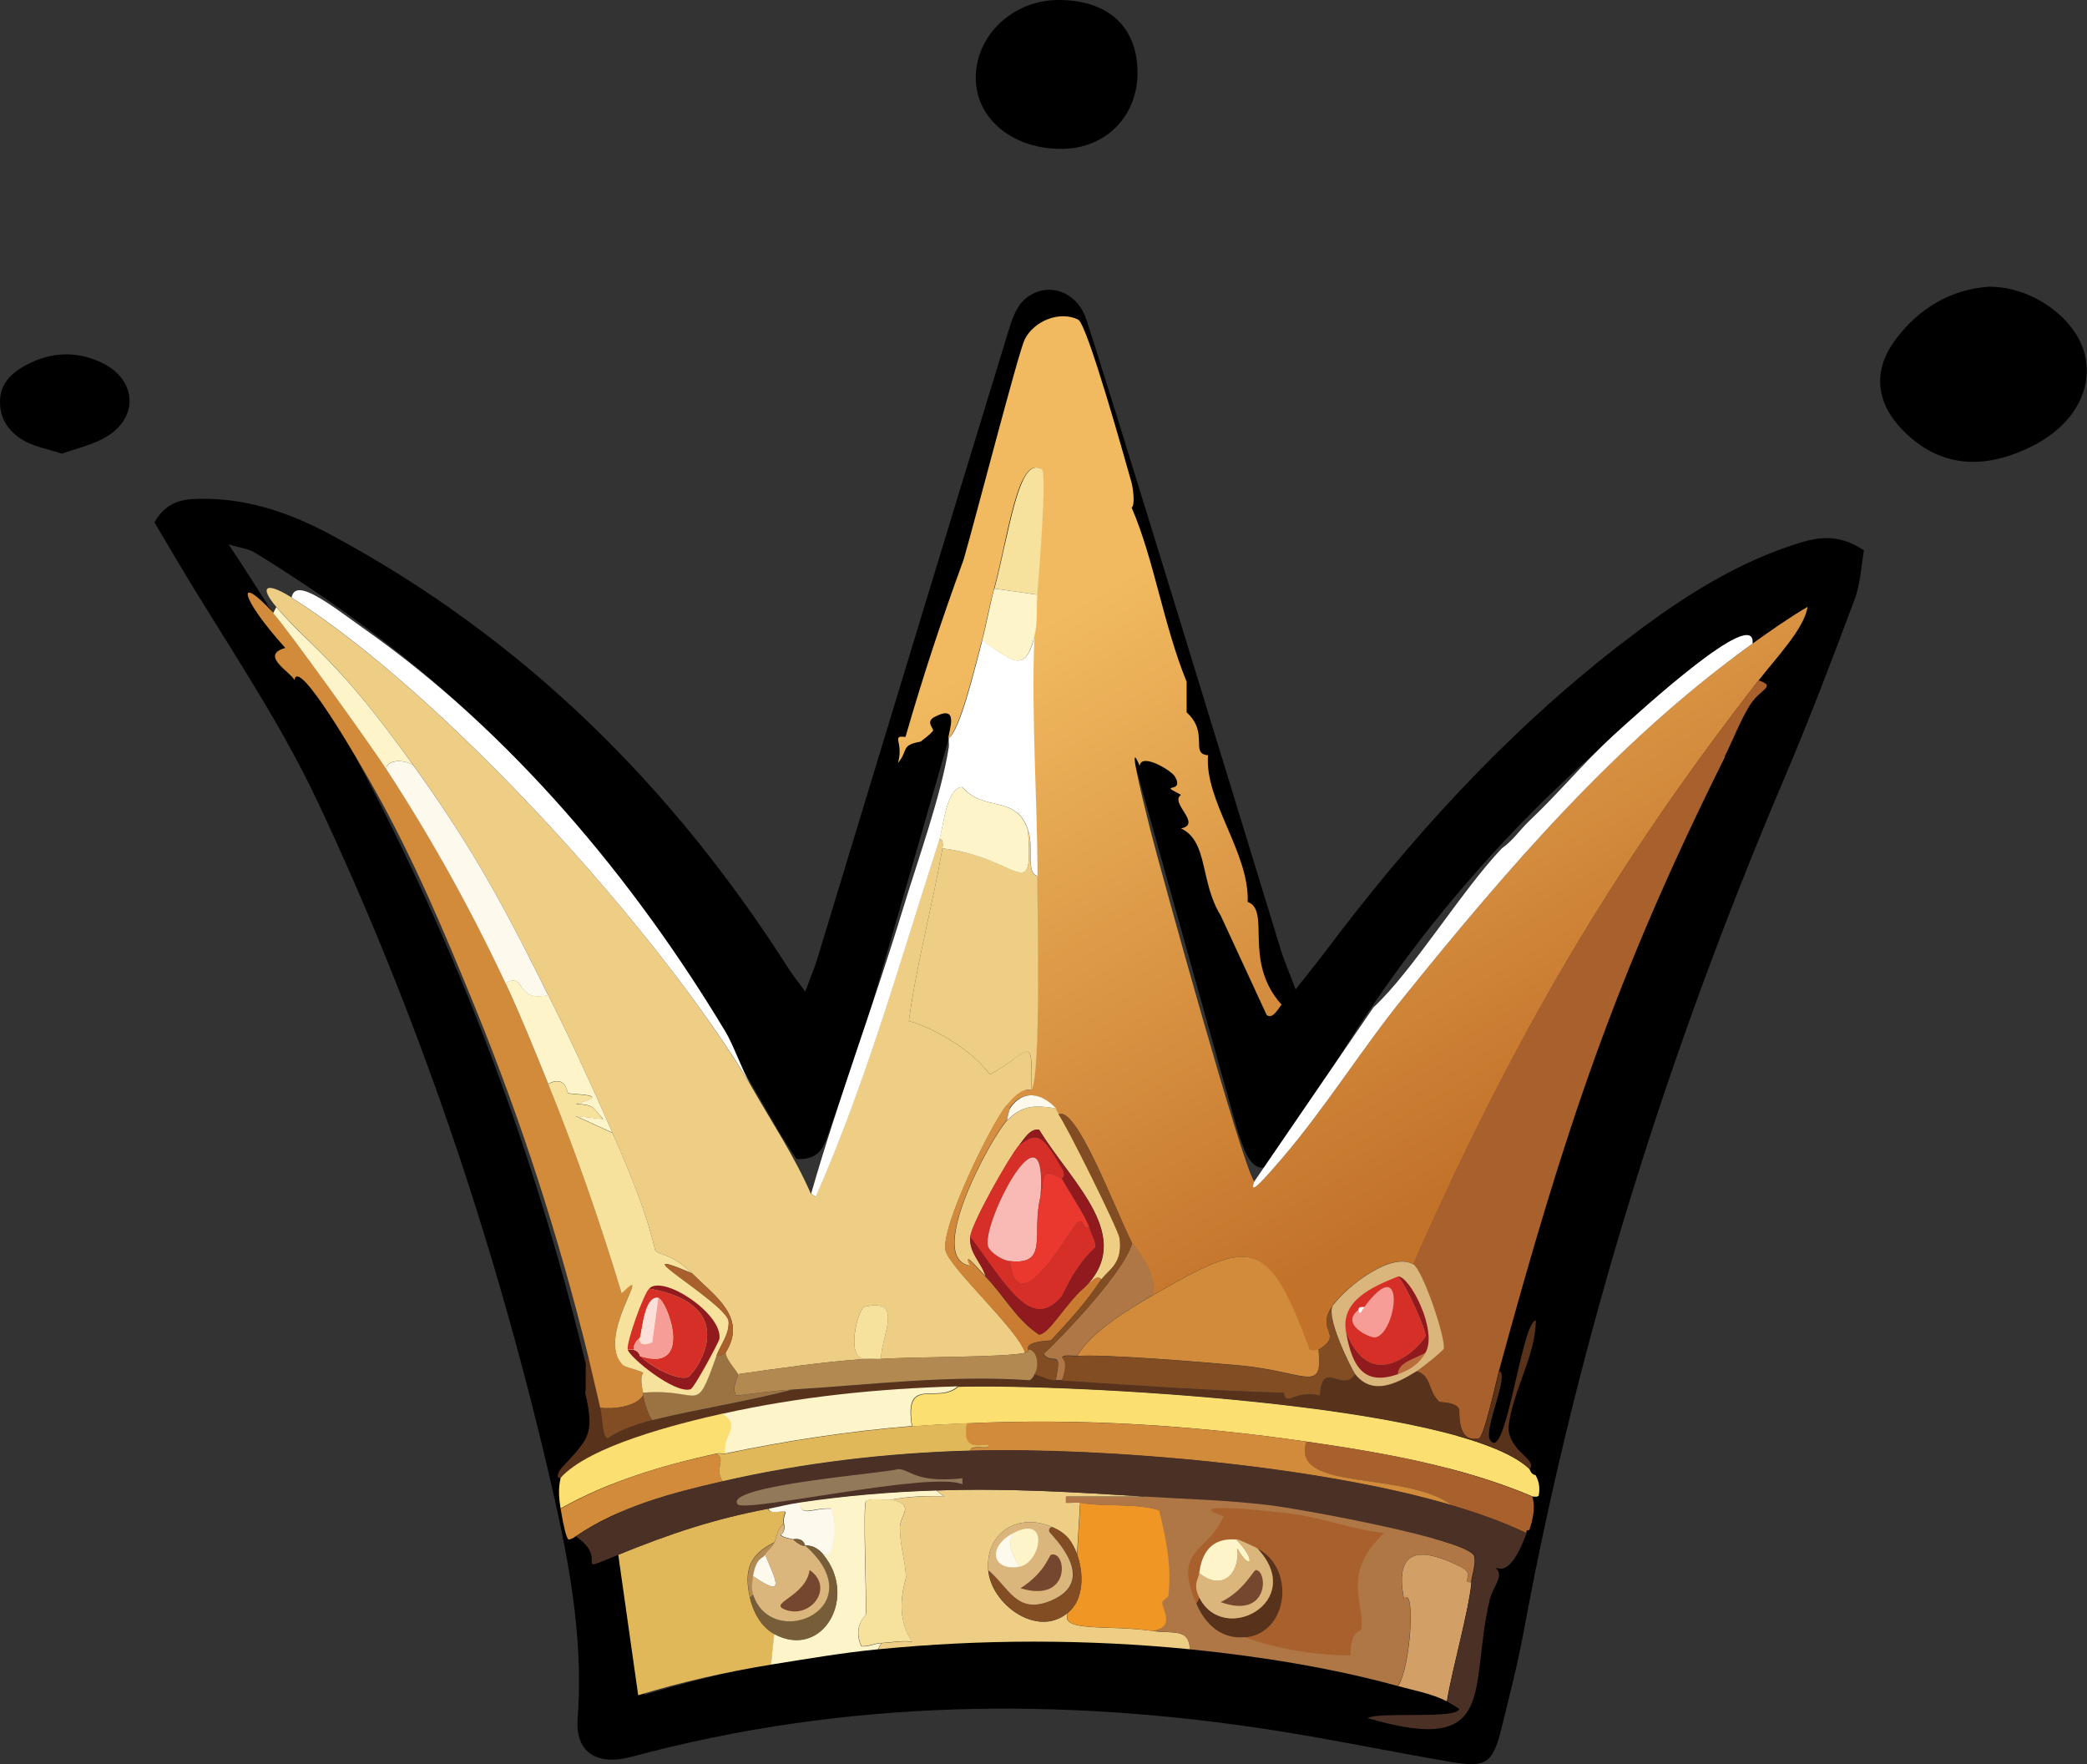 <?xml version="1.0" encoding="UTF-8"?>
<svg data-bbox="0 0 85.799 72.533" viewBox="0 0 85.81 72.53" xmlns="http://www.w3.org/2000/svg" data-type="ugc">
    <rect x="0" y="0" width="85.81" height="72.53" fill="#333333" stroke="none"/>
    <g>
        <defs>
            <linearGradient gradientUnits="userSpaceOnUse" y2="45.95" x2="64.26" y1="21.54" x1="49.73" id="70e28aa8-ed72-4883-bf2d-e05f87860457">
                <stop stop-color="#f1ba60" offset="0"/>
                <stop stop-color="#c3722a" offset="1"/>
            </linearGradient>
            <linearGradient gradientUnits="userSpaceOnUse" y2="57.2" x2="45.37" y1="32.79" x1="30.84" id="9a7b5da4-d72a-4cd4-be95-471636fe2d36">
                <stop stop-color="#f1ba60" offset="0"/>
                <stop stop-color="#c3722a" offset="1"/>
            </linearGradient>
        </defs>
        <path d="M76.64 22.62c-.11.62-.14 1.37-.39 2.04-.92 2.46-1.86 4.93-2.89 7.35-4.81 11.31-8.47 22.97-10.71 35.06-.24 1.32-.58 2.62-.9 3.93-.37 1.51-.62 1.69-2.11 1.44-2.38-.41-4.75-.9-7.14-1.28-8.91-1.4-17.77-1.29-26.53 1.07-1.44.39-2.32-.2-2.22-1.56.27-3.54-.45-6.96-1.25-10.36-2.23-9.44-5.32-18.6-9.45-27.37-1.64-3.48-3.87-6.68-5.84-10.01-.29-.5-.59-.99-.86-1.45.55-.99 1.39-.98 2.18-.97 1.81.03 3.48.62 5.06 1.47 7.91 4.24 14.06 10.34 18.85 17.87.17.26.36.5.67.92.2-.55.36-.92.48-1.3 2.61-8.58 5.21-17.17 7.84-25.75.15-.5.33-1.08.69-1.4.86-.78 2.15-.39 2.54.8.98 2.96 6.25 20.21 7.98 25.86.15.5.36.97.63 1.7.48-.61.84-1.05 1.18-1.5 3.5-4.67 7.39-8.95 12-12.55 2.21-1.72 4.51-3.3 7.2-4.2.93-.31 1.86-.57 2.99.2Zm-43.9 25.02c-.26-.41-.59-.88-.87-1.38-2.88-5.05-5.93-9.95-9.9-14.26-3.39-3.68-7.27-6.68-11.49-9.28-.26-.16-.6-.19-1.08-.34 9.63 14.51 15.09 30.26 17.1 47.3 10.39-3.11 20.73-3.07 31.21-.53 2.96-14.88 6.97-29.22 13.8-42.66-.63.3-1.17.65-1.68 1.03-6.64 4.88-12 10.88-16.02 18.08-.37.66-.73 1.32-1.18 1.92-.55.72-1.07.64-1.43-.17-.19-.44-.33-.91-.46-1.37-2.04-7.29-4.09-14.58-6.11-21.88-.61-2.22-1.11-4.47-1.74-7.05-.26.81-.42 1.25-.55 1.71-2.15 7.48-4.28 14.97-6.46 22.45-.52 1.8-1.19 3.56-1.8 5.34-.19.56-.37 1.16-1.33 1.1Z"/>
        <path d="M81.75 11.79c1.79-.03 3.59 1.29 3.96 2.75.37 1.45-.43 2.9-2.07 3.76-2.13 1.1-3.96.88-5.43-.64-1.07-1.11-1.21-2.39-.32-3.63.99-1.38 2.36-2.13 3.86-2.24"/>
        <path d="M43.69 6.12c-2.03.03-3.57-1.23-3.57-2.92 0-1.75 1.52-3.19 3.38-3.2 2.02-.01 3.23 1.06 3.27 2.9.04 1.83-1.26 3.19-3.07 3.22Z"/>
        <path d="M2.57 18.66c-.58-.19-1.07-.28-1.49-.49-.65-.34-1.09-.88-1.08-1.67.01-.73.47-1.17 1.07-1.49 1.01-.54 2.06-.59 3.09-.11 1.43.67 1.58 2.2.26 3.03-.57.36-1.27.5-1.86.72Z"/>
        <path d="M52.71 41.29c-.09.06-.36.66-.63.44l-1.89-4.09c-.86-1.38-.5-3.04-1.63-3.58.89-.18-.49-1.05 0-1.38-1.03-.53.17-.01-.25-.75-.14-.25-1.39-1-1.45-.44-.5-1.2.02.98.44 2.64.48 1.87 3.77 13.76 4.27 14.45-.27.69.5-.21 1.13-.94 1.8-2.1 3.29-4.51 5.03-6.66C62 35.69 66.5 30.45 72.06 26.46c.74-.53 1.48-1.05 2.26-1.51-.12.88-1.31 2.12-2.01 3.02-6.15 7.93-10.13 14.8-14.2 24.01-.92-.55-2.75.94-3.27 1.63-.84 1.13.48 1.19-.63 1.89-.11-.01-.34.05-.38-.06-1.71-4.59-2.34-4.55-6.41-2.2.13-1.02-.79-1.96-.88-2.14-.76-1.54-2.29-5.66-3.02-5.28-.03-.04-.1-.23-.13-.25-.59-.63-1.34-.8-1.89 0l-.13-.13c.67-.84.96-.58 1.01-.63.42-.43.26-7.58.25-8.8 0-3.26-.25-6.54-.13-9.8.17-.66.08-1.12.13-1.76.05-.6.4-5.01.19-5.15-.96-.63-1.35 2.66-1.95 4.9-.19.7-.32 1.43-.5 2.14-.33 1.24-.92 3.69-1.38 4.02.03-.35.47-1.43-.57-.88-.39.21 0 .48-.06.57-.14.18-.48.41-.5.44-.85.15-.49.35-.94.88.25-.85-.3-1.15.31-1.07.74-2.56 1.46-4.74 2.39-7.29.47-1.61 2.25-8.51 2.51-9.05.39-.78 1.45-1.19 2.2-.82.38.19 1.94 5.81 2.2 6.72.04.14.16.89 0 1.01.93 2.16 1.29 4.77 2.26 7.16v1.26c.94.84.12 1.71.88 1.76-.15 1.88 1.71 4.02 1.63 6.03.97.36-.21 2.42 1.38 4.21Z" fill="url(#70e28aa8-ed72-4883-bf2d-e05f87860457)"/>
        <path d="M70.93 31.11c-4.55 9.12-6.64 15.51-9.3 25.26-.1.36-.61 2.72-.82 2.77-.94.22-.79-1.11-.82-1.19-.12-.32-.79-.28-.82-.31-.49-.46-.29-1.05-.94-1.26.17-.1 1.1-.83 1.13-.94.03-.6-.89-3.24-1.26-3.46 4.07-9.21 8.05-16.08 14.2-24.01.78.27.07.32-.38 1.07-.4.67-.67 1.39-1.01 2.07Z" fill="#a8602d"/>
        <path d="M62.89 60.4s.06.23.25.25c0 .04.22.3.13.82-.02.11-.25.05-.25.06-2.95-1.25-6.14-1.8-9.3-2.26-4.64-.67-9.26-.97-13.95-.75-.76.03-1.5.06-2.26.13-.34-2.12 1.04-.88 1.89-1.63 4.25-.13 20.72.68 23.5 3.39Z" fill="#fcdf71"/>
        <path d="M62.89 60.4c-2.79-2.72-19.25-3.52-23.5-3.39-3.25.1-6.51.42-9.68 1.13-1.87.42-5.47 1.32-6.66 2.64 0-.02-.27.02 0-.38 1.14-1.25 1.42-1.38 1.01-3.14.07-.27-.06-1.33.13-1.51.18.71.33 1.43.5 2.14.11.45.08 1.2.31 1.26.51-.37 1.23-.61 1.82-.75 1.92-.47 3.88-.76 5.78-1.26 3.24-.2 6.5-.61 9.74-.38.18-.13.18-.24.19-.25.34.08.49.21.88.25h.25c3.01.2 6.35.44 9.11.5.1 0-.04.25.25.25.06 0 .57-.3 1.26-.13.1-1.53.9-.08 1.45-.88.71.88 1.69.38 2.51-.13.65.2.45.8.94 1.26.03.03.7 0 .82.31.03.08-.12 1.42.82 1.19.21-.05.72-2.41.82-2.77.45.14-.64 2.38-.38 2.83.65 1.08 1.3-4.87 1.89-4.9-.03 1.53-.93 2.8-1.13 4.4.03.99 1.21 1.33.88 1.7Z" fill="#58321b"/>
        <path d="M63.01 61.53c-.01.07.2.41-.13 1.38-.15-.01-.11.08-.13.13-.99-.47-1.97-.82-3.02-1.13-2.03-1.49-6.69-.54-6.03-2.64 3.16.46 6.35 1.01 9.3 2.26Z" fill="#a8602d"/>
        <path d="M29.71 58.13c.83.48 0 .87.13 1.63-.12.02-.26-.03-.38 0-2.23.49-4.42 1.14-6.41 2.26-.15-.87.01-1.2 0-1.26 1.19-1.32 4.79-2.22 6.66-2.64Z" fill="#fcdf71"/>
        <path d="M29.71 60.9c-2.09.48-4.24 1.04-6.03 2.26-.07.05-.17.11-.25.13-.01-.07-.1.4-.38-1.26 1.99-1.12 4.18-1.78 6.41-2.26.41.23-.1.59.25 1.13" fill="#d28b3a"/>
        <path d="M11.98 24.57c6.18 3.9 14.99 13.54 18.85 19.99.85 1.5 1.82 2.94 2.51 4.52l.19.13c2.08-4.72 3.5-9.78 5.09-14.71.17 0 .15.24.13.38-.41 2.37-1.06 4.71-1.38 7.1 1.08.28 2.7 1.29 3.33 2.2 1.62-.89 1.77-1.83 1.7.63-.04.04-.33-.21-1.01.63-.65.81-2.71 5-2.51 5.97.15.71 3.01 3.29 3.27 4.21-.75.19-4.47.16-5.91.25-.11-.72 1.03-2.56-.69-2.14-.28.07-.83 2.21.06 2.14-1.76.12-3.53.38-5.28.63-.04-.12-.51-.6-.5-.88.91-1.44-.4-2.3-1.38-3.27-.84-.83-1.34-.73-1.51-.94-.4-1.69-1.07-3.25-1.76-4.84-.84-1.93-1.7-3.78-2.64-5.66-1.83-3.68-3.11-6.05-5.53-9.43-3.22-4.49-4.22-4.86-5.66-6.54-.69-.81-.44-1.05.63-.38Z" fill="#eece84"/>
        <path d="M42.65 36.01c0 1.22.17 8.37-.25 8.8.08-2.46-.08-1.51-1.7-.63-.63-.91-2.25-1.92-3.33-2.2.32-2.39.97-4.74 1.38-7.1 3.17.38 3.73 2.4 3.52-.75.26.77-.11 1.76.38 1.89Z" fill="#eece84"/>
        <path d="M42.65 36.01c-.48-.13-.12-1.12-.38-1.89-.49-1.47-1.8-.71-2.7-1.76-.65 0-.78 1.62-.94 2.14-1.59 4.93-3.01 9.99-5.09 14.71l-.19-.13c1.13-3.93 2.58-7.78 3.77-11.69.61-2.01 1.58-4.69 1.89-6.66.02-.12-.01-.25 0-.38.47-.33 1.05-2.78 1.38-4.02 1.17.77 1.74 1.45 2.14-.13-.13 3.26.12 6.55.13 9.8Z" fill="#ffffff"/>
        <path d="M54.22 55.5c.19 1.84-.55.87-3.33.63-1.43-.13-5.56-.47-6.6-.38.56-.98 2.16-1.95 3.14-2.51 4.07-2.35 4.7-2.39 6.41 2.2.04.11.27.05.38.06" fill="#d28b3a"/>
        <path d="M72.06 26.46C66.5 30.45 62 35.69 57.73 40.98c-1.74 2.15-3.23 4.56-5.03 6.66-.63.73-1.4 1.63-1.13.94l4.9-7.16c1.61-1.49 3.63-4.81 5.28-6.54.46-.32.74-.76 1.13-1.13 1.19-1.12 2.25-2.41 3.46-3.52 1.17-1.06 5.87-5.36 5.72-3.77" fill="#ffffff"/>
        <path d="M55.72 56.5c-.54.8-1.35-.66-1.45.88-.68-.18-1.19.13-1.26.13-.29 0-.15-.25-.25-.25-2.76-.07-6.1-.3-9.11-.5.31-.81-.03-.9 0-.94.08-.12.47-.05.63-.06 1.04-.1 5.17.25 6.6.38 2.78.24 3.52 1.21 3.33-.63 1.11-.7-.21-.75.63-1.89-.45.35.74 2.71.88 2.89Z" fill="#824d23"/>
        <path d="M43.41 45.57s.1.21.13.25c.33.44 2.47 4.76 2.51 5.09.13 1.09-.5 1.3-.75 1.7-.2-.2-.34.01-.75.38 2.18-2.12-.44-4.29-1.82-6.54-.38-.07-.63.41-.82.63-.4.47-1.96 3.22-2.01 3.77-.06.68.46 1.05.63 1.63-.4-.41-.95-1.09-.63-.44-1.91-.29.93-5.39 1.51-5.97.66-.66 1.18-.63 2.01-.5Z" fill="#eece84"/>
        <path d="M47.43 53.23c-.98.57-2.58 1.53-3.14 2.51-.16.01-.55-.06-.63.06-.03.04.31.13 0 .94h-.25c.29-1.37-.13-.58-.5-1.07.97-.92 3.36-3.45 3.65-4.59.09.18 1.01 1.12.88 2.14Z" fill="#b07746"/>
        <path d="m42.65 24.45-1.76-.25c.6-2.24.99-5.53 1.95-4.9.22.14-.14 4.56-.19 5.15" fill="#f6e19d"/>
        <path d="M41.52 45.57s-.1.38-.13.5c-.57.58-3.41 5.68-1.51 5.97-.32-.65.23.03.63.44.76.78 1.27 1.77 2.2 2.39.41 0 1.09-1.25 1.82-1.89.41-.36.56-.57.75-.38-.59.91-1.33 1.72-2.07 2.51-1.19.07-.89.36-.94.38 0 0 .05.08-.13.13-.25-.92-3.12-3.5-3.27-4.21-.2-.97 1.86-5.16 2.51-5.97l.13.13Z" fill="url(#9a7b5da4-d72a-4cd4-be95-471636fe2d36)"/>
        <path d="M42.65 24.45c-.05.64.04 1.1-.13 1.76-.4 1.57-.96.9-2.14.13.19-.7.31-1.43.5-2.14l1.76.25Z" fill="#fdf4ca"/>
        <path d="M46.55 51.1c-.29 1.14-2.68 3.66-3.65 4.59.37.49.79-.3.5 1.07-.39-.04-.54-.17-.88-.25.21-.26.14-1.01-.25-1.01.05-.02-.25-.31.94-.38.74-.79 1.48-1.61 2.07-2.51.26-.39.89-.61.75-1.7-.04-.33-2.18-4.65-2.51-5.09.72-.38 2.26 3.74 3.02 5.28Z" fill="#824d23"/>
        <path d="M43.41 45.57c-.83-.13-1.35-.16-2.01.5.02-.12.11-.48.13-.5.54-.8 1.3-.63 1.89 0Z" fill="#fdf9ec"/>
        <path d="M47.05 61.53h-3.21v.25c.18.02.39-.03.57 0l-.13 2.14c-.2-.56-.44-.88-1.01-1.13-1.37-.62-2.76.2-2.64 1.76.11 1.39 2 2.82 3.27 1.76-.34.82 1.65.48 3.52.75.8.12 1.47-.13 1.51.75-4.27-.42-8.55-.42-12.82 0l.13-.25c.4-.02.83-.11 1.26-.06-.79-1.16-.25-2.5-.25-2.64-.02-.65-.23-1.19-.25-2.01-.01-.58.69-.98-.38-1.19.75-.12 1.44-.17 2.2-.13l-.31-.25c2.87-.1 5.69.07 8.55.25Z" fill="#eece84"/>
        <path d="M31.59 62.03c.03.26.53.05.69.13.02.01-.12.26-.06.5-.24.12-.3.6-.38.75-1.06.51-1.25 1.19-1.01 2.26.13.59.46 1.22 1.01 1.51l-.13 1.26c-1.85.3-3.68.71-5.47 1.26l-.82-5.78c2.12-.86 3.9-1.46 6.16-1.89Z" fill="#e0b759"/>
        <path d="M60.5 65.05c-.11 1.2-.78 3.51-1.01 4.9-.62-.32-1.34-.44-2.01-.63.53-.71.73-4.2.25-3.58-.43-2.14.75-2.12 2.33-1.32.68.34-.07.65.44.63" fill="#d29f66"/>
        <path d="m38.5 61.28.31.25c-.76-.05-1.45 0-2.2.13-.32.05-.7-.09-1.01.06-.13.19.03 4.04 0 4.65 0 .07-.56.48-.19 1.32.31.03.5-.11.82-.13l-.13.25c-1.45.14-2.96.4-4.4.63l.13-1.26c2.02 1.07 3.45-1.56 2.01-3.27.63.26.45-1.82.31-1.89-.78-.03-1.2.36-1.32-.25 1.87-.29 3.77-.44 5.66-.5Z" fill="#fdf4ca"/>
        <path d="M11.23 25.2c.56.61 3.98 5.38 4.65 6.41 1.82 2.79 3.49 5.78 4.9 8.8.63 1.35 1.2 2.77 1.76 4.15 1.14 2.82 2.14 5.7 3.02 8.61 1.41-1.39-1.14 1.83.06 2.95.12.11.76.25.82.31.03.03-.17.03 0 .82v.13c-.3.45-1.19.57-1.76.5-.17-.71-.33-1.43-.5-2.14-1.23-4.96-2.73-9.61-4.65-14.33-1.25-3.07-2.52-6.09-4.15-8.99-.67-1.2-3.14-5.45-3.27-4.46-.2-.36-1.44-1.02-.38-1.32-1.92-2.13-2.01-3.09-.5-1.45Z" fill="#d28b3a"/>
        <path d="M29.83 42.42c.31.51.7 1.6 1.01 2.14-3.87-6.44-12.67-16.09-18.85-19.99.15-.87 1.61.31 2.95 1.26 6.04 4.24 11.11 10.3 14.89 16.59" fill="#ffffff"/>
        <path d="M17.01 31.49c-.26-.25-1.11-.32-1.13.13-.67-1.03-4.09-5.8-4.65-6.41l.13-.25c1.43 1.68 2.44 2.04 5.66 6.54Z" fill="#fdf4ca"/>
        <path d="M53.71 59.27c-.66 2.1 4.01 1.15 6.03 2.64-5.38-1.62-14.2-2.41-19.86-2.26.06-.26.76-.03.75-.19 0-.24-1.16.45-.88-.94 4.69-.21 9.32.08 13.95.75Z" fill="#d28b3a"/>
        <path d="M39.38 57c-.84.75-2.23-.48-1.89 1.63-2.57.21-5.14.6-7.67 1.13-.13-.76.7-1.15-.13-1.63 3.17-.71 6.43-1.04 9.68-1.13Z" fill="#fdf4ca"/>
        <path d="M39.76 58.51c-.28 1.39.88.71.88.94 0 .16-.7-.08-.75.19-3.39.09-6.88.5-10.18 1.26-.35-.54.16-.9-.25-1.13.12-.03.26.02.38 0 2.52-.53 5.09-.92 7.67-1.13.76-.06 1.5-.09 2.26-.13Z" fill="#e0b759"/>
        <path d="M42.53 56.5s-.01.12-.19.25c-3.24-.23-6.5.18-9.74.38-.79.05-1.55.16-2.33.25-.22-.37.11-.73.06-.88 1.75-.25 3.52-.51 5.28-.63.21-.01.42.01.63 0 1.44-.1 5.15-.06 5.91-.25.18-.05.12-.12.13-.13.39 0 .46.74.25 1.01" fill="#b18951"/>
        <path d="M30.33 56.5c.05.15-.29.51-.06.88.78-.1 1.54-.2 2.33-.25-1.91.5-3.87.79-5.78 1.26-.19-.22-.31-.71-.38-1.01v-.13c2.45-.2 2.12 1.01 3.02-1.51.12.04.37-.11.38-.13 0 .28.47.76.5.88Z" fill="#9b7343"/>
        <path d="M26.81 58.39c-.59.15-1.32.39-1.82.75-.23-.06-.2-.8-.31-1.26.57.07 1.46-.05 1.76-.5.07.3.19.78.38 1.01Z" fill="#824d23"/>
        <path d="M17.01 31.49c2.42 3.37 3.7 5.74 5.53 9.43-1.39.31-.89-.97-1.76-.5a72 72 0 0 0-4.9-8.8c.03-.44.87-.38 1.13-.13" fill="#fdf9ec"/>
        <path d="M42.27 34.13c.21 3.16-.35 1.14-3.52.75.02-.14.04-.39-.13-.38.17-.51.3-2.13.94-2.14.91 1.05 2.21.29 2.7 1.76Z" fill="#fdf4ca"/>
        <path d="M22.54 40.91c.94 1.88 1.8 3.73 2.64 5.66l-1.51-.69 1.13.13c-.46-.48-.33-.59-1.13-.63 1.62-.41-.16-.37-.31-.44-.05-.02-.09-.77-.82-.38-.56-1.38-1.13-2.8-1.76-4.15.87-.46.37.81 1.76.5" fill="#fdf4ca"/>
        <path d="M36.24 55.87c-.21.01-.42-.01-.63 0-.89.08-.34-2.07-.06-2.14 1.72-.43.59 1.41.69 2.14" fill="#f6e19d"/>
        <path d="M43.66 48.46c-.94-.53-.69 0-.88.75.34-4.32-2.52 1.27-2.14 2.07.12.24.59.53.88.57.33 2.75 2.61-1.56 2.83-1.63.24-.08.12.35.44.25.07.22.3.62.25.82-.88.79-1.3 1.92-1.38 2.01-1.25 1.48-2.25-.4-3.77-2.45.05-.56 1.61-3.3 2.01-3.77.77-.56.95-.45 1.76.94.22.39-.01.42 0 .44" fill="#d62f27"/>
        <path d="M44.54 52.98c-.73.64-1.41 1.89-1.82 1.89-.93-.62-1.44-1.61-2.2-2.39-.17-.59-.69-.95-.63-1.63 1.52 2.05 2.52 3.93 3.77 2.45.08-.09.5-1.22 1.38-2.01.05-.2-.18-.6-.25-.82-.16-.48-.81-1.43-1.13-2.01-.01-.02.22-.05 0-.44-.8-1.4-.98-1.51-1.76-.94.19-.22.44-.7.82-.63 1.38 2.25 4 4.41 1.82 6.54Z" fill="#901a1d"/>
        <path d="M39.89 59.64c5.65-.15 14.48.65 19.86 2.26 1.05.32 2.03.66 3.02 1.13-.72 1.96-1.22 1.35-1.26 1.45.35.32-.13.76-.25 1.26-.88 3.68.4 6.49-5.03 4.9.51-.28 3.7.06 3.77-.38l-.5-.31c.23-1.39.89-3.7 1.01-4.9.03-.36.18-.69.13-1.07-.28-.7-7.16-1.93-8.23-2.07-1.75-.23-3.58-.26-5.34-.38-2.85-.18-5.68-.35-8.55-.25-1.89.06-3.79.22-5.66.5-.42.06-.84.17-1.26.25-2.26.43-4.04 1.03-6.16 1.89-2.05.83-.32.24-1.76-.75 1.79-1.22 3.95-1.79 6.03-2.26 3.3-.75 6.8-1.17 10.18-1.26Z" fill="#4b3025"/>
        <path d="M36.93 60.4c.53.02.68.58 2.64.38v.25c-1.2-.57-8.95 1.18-9.24.82-.61-.78 6.13-1.28 6.6-1.45" fill="#92795a"/>
        <path d="M32.85 61.78c.12.62.54.22 1.32.25.14.06.31 2.15-.31 1.89-.38-.45-.72-.36-.75-.38-.03-.01-.05-.33-.5-.25-.02-.02-.46-.08-.5-.19 0-.02.2-.1.13-.44-.06-.25.09-.49.06-.5-.16-.07-.66.13-.69-.13.42-.08.83-.19 1.26-.25Z" fill="#fdf9ec"/>
        <path d="M47.43 67.06c-1.87-.28-3.86.07-3.52-.75.68-.57.64-1.65.38-2.39l.13-2.14c1.08.19 2.2 0 3.27.31.29 1.21.52 2.26.38 3.52 0 .06-.24.19-.25.25-.03.24.57 1.03-.38 1.19Z" fill="#ef9624"/>
        <path d="M36.62 61.65c1.06.22.37.61.38 1.19.02.82.23 1.36.25 2.01 0 .14-.54 1.48.25 2.64-.43-.05-.86.04-1.26.06-.32.01-.51.15-.82.13-.37-.84.18-1.25.19-1.32.03-.62-.13-4.46 0-4.65.31-.15.69-.01 1.01-.06" fill="#f6e19d"/>
        <path d="M44.29 63.92c.27.73.3 1.82-.38 2.39-1.26 1.06-3.16-.37-3.27-1.76.85.73 1.17 1.85 2.58 1.26 2.02-.85.02-2.67-.06-2.83-.05-.09 0-.2.13-.19.56.25.8.57 1.01 1.13Z" fill="#824d23"/>
        <path d="M33.85 63.92c1.44 1.71 0 4.34-2.01 3.27-.55-.29-.87-.92-1.01-1.51l.13-.13c.77 2.4 5.02.54 2.14-2.01.04.02.38-.07.75.38" fill="#785e38"/>
        <path d="M31.47 63.92c-.1.18-.36.08-.5.88-.04.23-.07.54 0 .75l-.13.13c-.24-1.07-.06-1.75 1.01-2.26-.13.26-.26.28-.38.5" fill="#b18951"/>
        <path d="M42.78 49.21c-.38 1.54.37 2.82-1.26 2.64-.29-.03-.76-.32-.88-.57-.38-.8 2.47-6.39 2.14-2.07" fill="#f9bab6"/>
        <path d="M43.66 48.46c.32.58.97 1.53 1.13 2.01-.32.09-.2-.33-.44-.25-.22.07-2.5 4.39-2.83 1.63 1.63.18.87-1.1 1.26-2.64.19-.75-.06-1.28.88-.75" fill="#ea382e"/>
        <path d="M58.11 51.98c.37.22 1.29 2.86 1.26 3.46-.03.11-.96.84-1.13.94-.82.51-1.8 1.01-2.51.13-.14-.18-1.33-2.54-.88-2.89.52-.7 2.35-2.18 3.27-1.63Z" fill="#dbb67c"/>
        <path d="M57.48 56.5c0-.5.72-.62 1.13-.88-.26.47-.65.71-1.13.88" fill="#ba6c3c"/>
        <path d="M57.48 52.48c.34.35 1.17 2.24 1.13 2.45-.04.22-2.17 2.67-3.27-.19-.21-1.26 1.05-1.82 2.14-2.26" fill="#d62f27"/>
        <path d="M58.61 55.62c-.42.26-1.12.38-1.13.88-1.31.45-1.87-.16-2.14-1.76 1.1 2.85 3.23.41 3.27.19.04-.21-.79-2.1-1.13-2.45.48-.02 1.65 2.22 1.13 3.14" fill="#901a1d"/>
        <path d="M55.85 53.86c.06.27.15 0 .25-.13 1.74-2.34 1.33 1.11.44 1.26-.18.03-1.47-.52-.69-1.13" fill="#f69d98"/>
        <path d="M56.1 53.74c-.1.13-.19.39-.25.13.01 0-.04-.17.25-.13" fill="#ffffff"/>
        <path d="M43.28 62.79c-.12-.01-.17.1-.13.19.08.15 2.08 1.98.06 2.83-1.4.59-1.72-.53-2.58-1.26-.12-1.56 1.27-2.38 2.64-1.76Z" fill="#dbb67c"/>
        <path d="M41.9 64.42c-.21-.53-.53-.79-.25-1.38 1.55-.82 1.14 1.24.25 1.38" fill="#fdf4ca"/>
        <path d="M43.22 63.92c.65-.18.83 2.02-1.26 1.38 1.03-.66 1.17-1.36 1.26-1.38" fill="#74472e"/>
        <path d="M41.65 63.04c-.28.59.04.86.25 1.38-1.13.18-1.3-.83-.25-1.38" fill="#fdf9ec"/>
        <path d="M32.6 63.29c.44.37.48.23.5.25 2.89 2.55-1.36 4.41-2.14 2.01-.07-.21-.04-.52 0-.75 1.41.97.9.11.5-.88.12-.22.25-.24.38-.5.08-.16.14-.64.38-.75.08.34-.13.42-.13.44.05.11.48.17.5.19Z" fill="#dbb67c"/>
        <path d="M33.1 63.54s-.06.12-.5-.25c.46-.08.48.24.5.25" fill="#785e38"/>
        <path d="M33.29 64.55c1.04.73.03 2.03-1.01 1.63-.72-.27.85-.53 1.01-1.63" fill="#74472e"/>
        <path d="M30.96 64.8c.14-.8.4-.7.5-.88.4.99.91 1.85-.5.88" fill="#fdf9ec"/>
        <path d="M25.18 46.57c.69 1.58 1.36 3.15 1.76 4.84.17.21.67.11 1.51.94-3.12-1.33 1.32 1.16 1.51 1.95.05.56-.33.97-.5 1.45-.9 2.52-.57 1.31-3.02 1.51-.17-.79.03-.79 0-.82-.05-.07-.7-.21-.82-.31-1.2-1.13 1.35-4.34-.06-2.95-.88-2.91-1.88-5.79-3.02-8.61.73-.39.77.35.82.38.15.07 1.93.03.31.44.8.04.68.14 1.13.63l-1.13-.13 1.51.69Z" fill="#f6e19d"/>
        <path d="M28.45 52.35c.98.97 2.29 1.83 1.38 3.27-.01.02-.25.16-.38.13.17-.47.55-.89.5-1.45-.19-.78-4.63-3.28-1.51-1.95Z" fill="#a8602d"/>
        <path d="M26.31 55.75c2.28.74 1.1-2.34.75-2.39-.57-.08-.65 1.32-.75 1.63 0 .03-.28.2-.25.5-.06-.02-.17 0-.25 0-.06-.31.65-2.28.88-2.51 3.99.71 1.83 3.58 1.57 3.65-.39.1-1.3-.3-1.95-.88" fill="#d62f27"/>
        <path d="M25.81 55.5c.08 0 .19-.02.25 0 .23.07.24.24.25.25.64.58 1.56.98 1.95.88.26-.07 2.42-2.94-1.57-3.65.56-.59 3.03 1.03 2.89 2.07-.02.12-1.04 2.03-1.19 2.07-.66.2-2.52-1.33-2.58-1.63Z" fill="#901a1d"/>
        <path d="M26.31 55.75s-.02-.19-.25-.25c-.03-.3.24-.48.25-.5-.07.31.22.33.5.19l.25-1.82c.34.05 1.52 3.13-.75 2.39Z" fill="#f69d98"/>
        <path d="m27.07 53.36-.25 1.82c-.28.14-.57.12-.5-.19.1-.32.18-1.72.75-1.63" fill="#fddfd9"/>
        <path d="M47.05 61.53c1.76.11 3.59.15 5.34.38 1.07.14 7.95 1.37 8.23 2.07.06.37-.09.71-.13 1.07-.51.02.24-.28-.44-.63-1.57-.8-2.75-.82-2.33 1.32.48-.62.28 2.87-.25 3.58-2.72-.75-5.74-1.23-8.55-1.51-.04-.89-.71-.64-1.51-.75.95-.16.34-.95.38-1.19 0-.06.25-.2.25-.25.14-1.26-.09-2.31-.38-3.52-1.07-.32-2.18-.12-3.27-.31-.17-.03-.38.02-.57 0v-.25h3.21Z" fill="#b07746"/>
        <path d="M51.2 67.31c1.77-.18 2.06-2.84.5-3.65-.15-.08-.79-.37-.88-.38-1-.07-1.41.55-1.51 1.38-.03.24-.27.47 0 1.01l-.13.25c-.97-2.28.45-2.02 1.13-3.58-2.02-.67 2.48-.16 3.08-.06 1.03.16 2.41.64 3.52.75-1.8 1.69-.77 2.93-.94 3.96-.02.1-.45.03-.44 1.07-1.22.01-3.06-.24-4.34-.75Z" fill="#a8602d"/>
        <path d="M51.2 67.31c-.97.1-1.64-.51-2.01-1.38l.13-.25c.99 2 4.43.17 2.39-2.01 1.56.81 1.27 3.47-.5 3.65Z" fill="#58321b"/>
        <path d="M50.82 63.29c.89.9.58 1.33.06.38.1 1.08-.66 1.76-1.57 1.01.1-.83.5-1.46 1.51-1.38Z" fill="#fdf4ca"/>
        <path d="M51.7 63.67c2.04 2.18-1.4 4.01-2.39 2.01-.27-.53-.03-.76 0-1.01.91.75 1.67.08 1.57-1.01.51.95.82.52-.06-.38.09 0 .73.3.88.38Z" fill="#dbb67c"/>
        <path d="M51.64 64.55c.5.05.53 2.04-1.45 1.32.96-.46 1.35-1.33 1.45-1.32" fill="#74472e"/>
    </g>
</svg>
